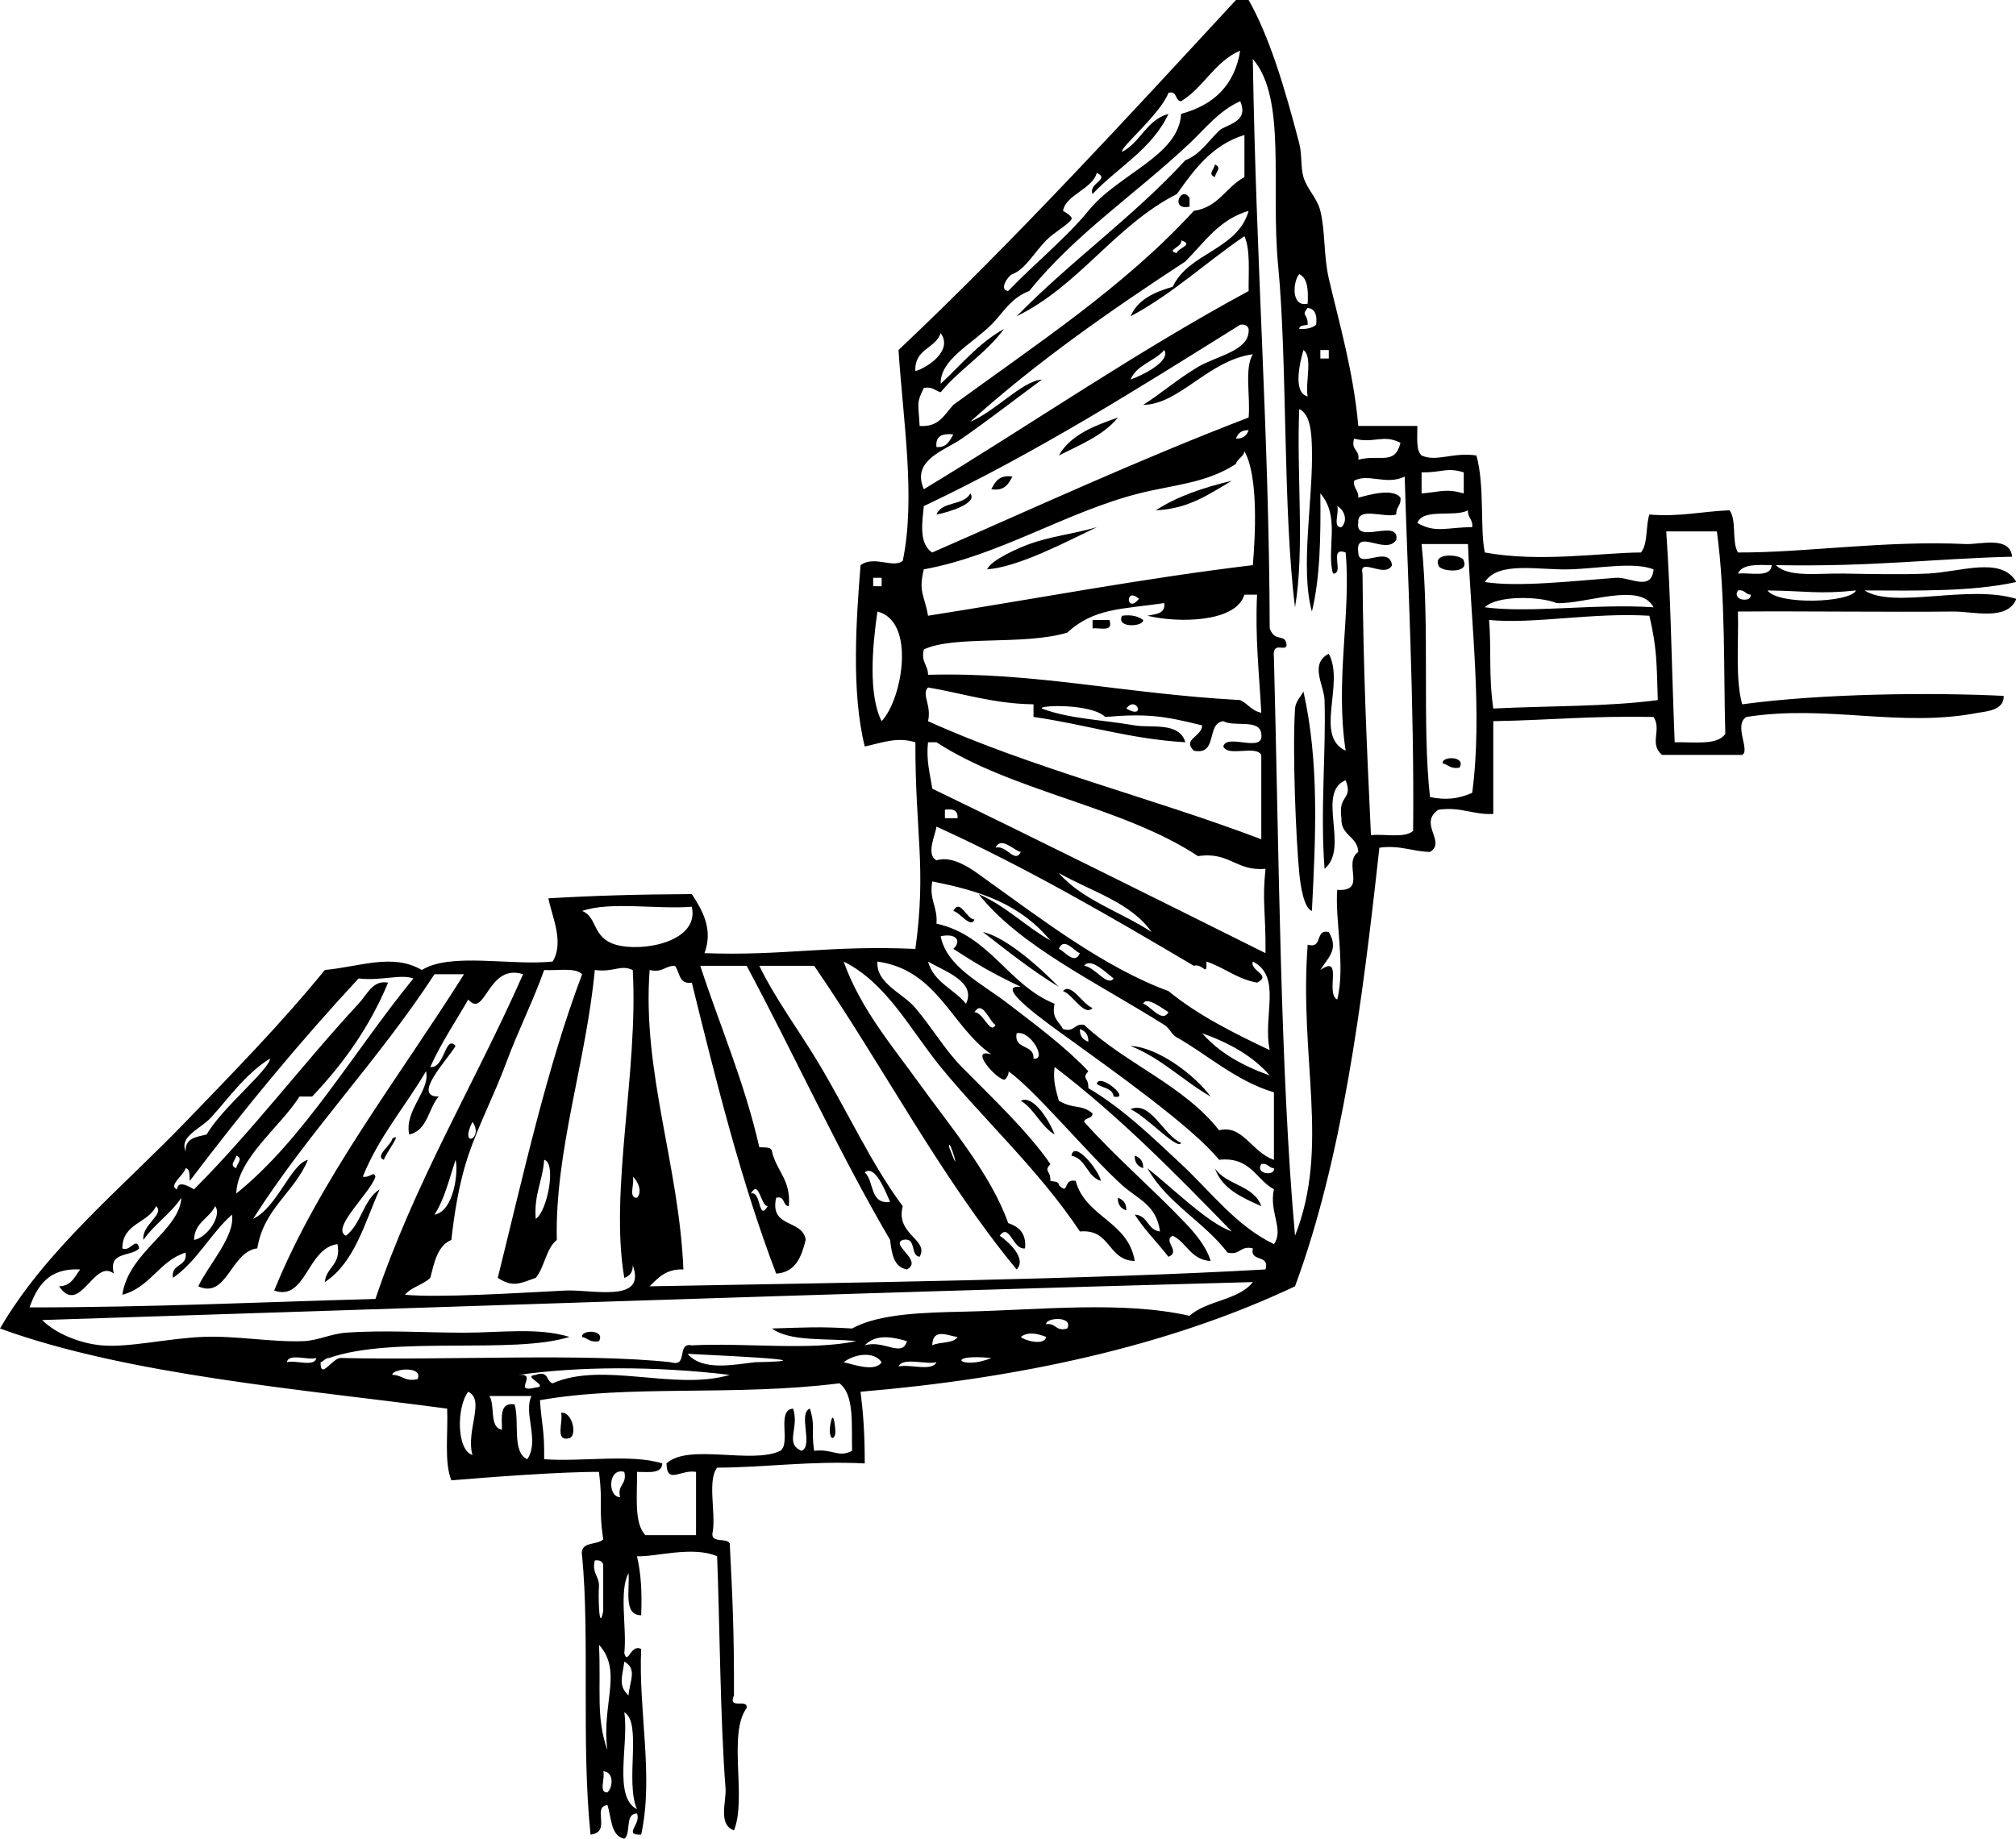 <?xml version="1.0" encoding="UTF-8"?><svg xmlns="http://www.w3.org/2000/svg" xmlns:xlink="http://www.w3.org/1999/xlink" height="177.7" preserveAspectRatio="xMidYMid meet" version="1.0" viewBox="0.0 -0.0 194.8 177.7" width="194.8" zoomAndPan="magnify"><g id="change1_1"><path d="m117.391,15.897c.725.298.059.74 0,1.222-.726-.298-.059-.741 0-1.222z" fill="inherit" fill-rule="evenodd"/></g><g id="change1_2"><path d="m114.945,19.158v.815c-1.987.408-.751-2.169 0-.815z" fill="inherit" fill-rule="evenodd"/></g><g id="change1_3"><path d="m108.02 40.354c-1.395 1.729-3.632 2.618-5.707 3.668 1.127-2 3.394-2.857 5.707-3.668z" fill="inherit" fill-rule="evenodd"/></g><g id="change1_4"><path d="m97.826,46.06c-.372.715-.758,1.417-2.039,1.223 .373-.715.758-1.417 2.039-1.223z" fill="inherit" fill-rule="evenodd"/></g><g id="change1_5"><path d="m119.02 46.468c-2.151 1.246-4.092 2.703-7.338 2.853 2.054-1.344 4.593-2.201 7.338-2.853z" fill="inherit" fill-rule="evenodd"/></g><g id="change1_6"><path d="m141.439,54.211c.575,1.302-2.438,1.03-2.445.408-.576-1.301 2.438-1.03 2.445-.408z" fill="inherit" fill-rule="evenodd"/></g><g id="change1_7"><path d="m108.423,59.51c.945-.13 1.564.066 2.038.408 .072.665-2.667.823-2.038-.408z" fill="inherit" fill-rule="evenodd"/></g><g id="change1_8"><path d="m105.571,59.918h1.63c.41,1.226-.908.722-1.63.815v-.815z" fill="inherit" fill-rule="evenodd"/></g><g id="change1_9"><path d="m125.951,66.848c1.533,6.832 1.182,13.977.814,21.195-.76-.269-1.096-2.343-1.222-3.668-.315-3.285-.672-11.685-.408-15.896 .04-.643.547-1.174.816-1.631z" fill="inherit" fill-rule="evenodd"/></g><g id="change1_10"><path d="m139.402,73.776c-.131-.719 2.282-.727 1.631.408-.853.173-1.08-.279-1.631-.408z" fill="inherit" fill-rule="evenodd"/></g><g id="change1_11"><path d="m109.646,111.686c.501.176.838.521.815,1.221-.502-.177-.836-.522-.815-1.221z" fill="inherit" fill-rule="evenodd"/></g><g id="change1_12"><path d="m108.015,115.76c.501.178.838.522.816,1.223-.502-.178-.837-.521-.816-1.223z" fill="inherit" fill-rule="evenodd"/></g><g id="change1_13"><path d="m56.25,129.211c-.129-.72 2.284-.728 1.63.408-.852.173-1.079-.28-1.63-.408z" fill="inherit" fill-rule="evenodd"/></g><g id="change1_14"><path d="m54.212,136.549c1.035-.181 1.622,2.129.815,2.444-1.473.387-.569-1.603-.815-2.444z" fill="inherit" fill-rule="evenodd"/></g><g id="change1_15"><path d="m80.298,137.363c.266-1.149.473.938.407,1.224-.187.817-.765.328-.407-1.224z" fill="inherit" fill-rule="evenodd"/></g><g id="change1_16"><path d="m131.249,41.168h5.707c.005,1.083-.154,2.328.408,2.853 1.438.654 3.015-.34 5.299,0 .819,2.911.327,7.2.814,9.375 5.291.983 11.378.009 15.081,0 .69-.806.446-2.543.816-3.668 2.964.247 5.121-.313 7.743-.408 .715.916.196,3.066.816,4.076 6.455.032 14.197-1.182 22.011-.815 1.354.064 4.272-.831 4.482,1.223-7.876.2-13.346.989-22.824.815 1.202,1.204 3.942.778 6.521.815s5.531.119 8.151,0c3.171-.145 7.102-1.708 8.56.815-4.229.935-9.485.841-14.673.815 2.883,1.825 10.016-.611 14.673.815-.882,2.175-4.168,1.203-6.113,1.224-6.242.065-14.285-.049-20.788,0 .076,3.047-.266,6.514.408,8.967 7.803-1.063 18.42-1.153 25.271-.815 .06,1.432-1.783,1.501-2.446,1.63-7.568,1.475-14.588-.823-22.419.408-1.266.765.404,3.252-.406,3.668h-7.746c-1.282-1.125.007-2.395-.814-3.668-6.318-.114-9.688.3-15.489.407v8.968c-1.998.094-3.086-.719-5.299-.408-1.988,1.341.802,3.107-.815,4.076-1.735-.03-2.85-.682-4.892-.407-1.667,15.18-3.607,30.087-8.151,42.391-12.305,5.821-26.801,8.914-41.983,10.189 .243,1.959.409,3.87.407,6.93-5.164-.271-9.404.378-14.266.408-.94,1.232-.144,4.203-.408,6.113-.365,1.317 1.329.574 1.63,1.223 .253,5.102.426,8.188.408,14.673-.634,1.45 1.384.247 1.222,1.225-1.842,2.504.037,8.73-1.222,11.82-1.58-.56-.715-2.809-.815-4.075-.509-6.409-.564-16.164-.815-22.421-2.402-1.031-6.034.104-7.745,0 .4,1.639.499,3.578.407,5.708-1.746-.019-1.086-2.447-1.222-4.075-.944,1.771-.141,5.294-.408,7.743 .354,1.204.61-.945 1.63-.408-.273,5.982 1.234,12.352 0,17.937-1.799.058.039-.999-.407-2.039-1.215.009-.522,1.923-1.223,2.445-1.329-.301-1.226-2.034-1.63-3.261-1.539.169.449,2.618-1.63,2.854-.91-8.677-.063-19.125-.815-26.904-.285-1.507 1.429-1.015 2.039-1.628-.475-3.251-.004-3.201-.408-6.521-3.773-.021-10.959.54-14.266.814-.713-1.733-.303-4.588-.407-6.93-13.708-1.836-30.864-3.237-43.207-7.744 4.425-7.614 11.717-13.519 17.935-19.974 4.653-4.83 9.225-9.482 13.451-14.673 3.455-.332 6.564-1.646 9.375,0 2.761-1.724 8.567-.401 12.637-.816 1.155-1.888-.088-4.395-.408-6.113 4.486-.261 8.408-.377 13.859-.408 1.01,1.551 2.091,3.396 1.222,5.707 7.614.287 12.049-.784 20.38-.408 1.083-7.9-.021-11.158 0-19.972-1.773-.537-3.069.008-4.891.407-1.325-5.289-.819-12.376-.407-17.527 1.348-.967 3.114.337 4.076-.408 1.271-6.076.024-13.649-.408-20.38 11.38-10.764 21.967-22.325 32.606-33.831h1.224c2.009,3.537 3.506,8.528 4.892,13.859 .286,1.105.117,2.287.407,3.261 .346,1.163 1.324,2.017 1.631,3.261 .484,1.974.312,4.342.814,6.521 .917,3.977 2.387,8.957 2.853,14.266zm-17.527-22.418c-6.025,3.078-9.386,8.822-15.489,11.82 5.167-5.295 11.294-9.63 16.304-15.081 1.413-.554 2.154-1.78 3.261-2.854 .659-.636 2.942-.785 2.039-2.853-2.075.936-3.336,2.613-4.892,4.076-5.268,4.954-11.06,8.758-15.489,14.266-1.812.67-2.589,2.203-3.668,3.261-1.951,1.914-4.97,3.404-4.891,5.706 1.974-1.831 3.668-3.94 6.115-5.298-1.724,2.354-4.277,3.876-6.115,6.114-.551-.128-.778-.581-1.63-.408-.751,1.508-.519,1.467-.407,3.668 1.904.138 2.403-1.129 3.261-2.038 8.086-5.907 16.544-11.444 23.234-18.75 2.383-.333 3.113-2.32 4.891-3.261v-4.076c-3.112.967-4.838,3.318-6.524,5.708zm-11.006,1.63c0,0 1.002.529.816.815-.352.542-1.681,1.259-2.446,2.039-1.137,1.155-2.044,2.827-3.261,3.261-.37.112-1.369,1.518-.408,1.63 2.39-2.506 5.693-5.209 7.745-7.745 2.924-3.612 8.739-5.292 8.966-9.375 3.101-.841 5.167-2.715 5.708-6.114-2.472,1.062-3.512,3.553-5.708,4.892-.642-.038-.318-1.04-1.222-.815-.808,2.106-4.694,5.276-4.483,5.706 1.796-.921 2.352-3.083 4.483-3.668-1.599,3.428-4.899,5.155-7.336,7.745-.439-1.042 1.755-1.426.406-2.039-.389,1.541-3.019,2.127-3.26,3.668zm19.973,40.353c.497,1.423 1.534.402 1.63,1.631-.124.701-1.415-.53-1.222,1.222 .488,18.765.604,39.982 2.038,55.842 3.394-8.569.383-17.124 1.222-28.124 1.521.432.646-1.529 2.039-1.224 1.029,1.712-.152,2.551-.814,3.669 2.252-1.572.444,2.259 1.63,2.853 .813-3.155-.235-7.834 0-10.598 2.973.184.477-2.568 2.037-3.668-.081-1.548-1.714-1.547-1.631-3.261-.343-2.375 1.155-1.694.408-3.668-2.888,1.186.408,6.571-2.038,8.559-.426-5.721.149-11.073 0-16.305-.04-1.436-1.494-3.483.408-4.483 1.57,2.932-1.441,7.945 1.63,9.375-1.035-6.806.541-13.275 0-19.158-1.715-.629-.064,2.109-1.222,2.038-.669-2.31.764-5.473-1.223-7.745 .046,4.123-.015,8.137-.816,11.414-1.171-4.24.154-10.936 0-15.897-.038-1.232-.116-3.181-1.222-3.668-.272,6.25.542,13.585-.408,19.157-1.185-9.434-.729-23.66-1.631-33.016-.739-7.692.841-16.186-2.446-19.972 .309,19.914 1.572,36.126 1.631,55.027zm-9.374-33.015c1.562-3.329 6.252-3.53 7.337-7.337-2.85.82-4.282,3.056-6.115,4.891-7.311,4.781-14.429,9.755-20.788,15.489 2.415-.987 5.021-3.941 6.93-4.076-2.61,1.926-5.092,3.86-7.744,5.706-1.693,1.18-4.898,2.065-3.668,4.892 10.497-6.352 20.454-13.242 31.386-19.157-.023-1.88.181-3.985-.408-5.299-3.722,2.529-6.928,5.573-11.006,7.745 .692-1.619 2.284-2.336 4.076-2.854zm-21.196,14.266c-1.066-.115-1.753.148-1.63,1.222 1.02.07 1.276-.626 1.63-1.222zm21.603-17.527c-.048-.418 1.759-.825.406-1.223 .22.587-1.586.994-.406,1.223zm12.635,4.891c.066-1.288.016-2.46-.813-2.854-.599.647-.841,3.237.813,2.854zm0,2.038c-.314.091-.803.011-.813.408 .71.031 1.267-.091 1.63-.408 .114-.929-.098-1.532-.816-1.63-.679.809.038.517-.001,1.63zm-6.521,0c-9.869,6.164-19.688,12.377-30.571,17.527-.118,1.354-.55,3.626.815,4.483 10.115-4.424 20.062-9.015 30.571-13.043 .188-1.987-.428-4.775.406-6.114-4.306.587-7.092,4.86-10.597,4.891 1.603-.992 3.282-2.471 5.3-3.669 1.843-1.095 5.052-1.55 4.891-3.668-.09-.317-.341-.474-.815-.407zm-31.386,4.484c1.358-.423 3.624-2.064 2.446-3.669-.525,1.512-2.563,1.513-2.446,3.669zm20.788.815c1.307-.474 3.891-1.799 3.261-2.854-.946,1.092-2.658,1.419-3.261,2.854zm17.119,1.63c-.257-1.373.526-3.786-.406-4.484-.305,1.03-1.096,4.13.406,4.484zm1.225-3.668h.814v-.816h-.814v.816zm-8.154,7.744c.701.022 1.045-.313 1.224-.815-.701-.022-1.045.314-1.224.815zm11.821,2.038c2.108-.554 3.515.595 4.077-1.63-1.654-.869-2.614.101-4.483-.408-.338,1.152.573,1.056.406,2.038zm-11.821.408c-2.896,1.889-6.042,2.007-9.374,2.853-7.021,1.783-13.513,6.02-20.789,7.337-.541,2.232.059,2.442.408,4.483 10.449-1.643 20.595-3.589 31.385-4.891 .232-2.721.567-8.588-.814-11.005-.098.581-.672.688-.816,1.223zm17.936.814v2.039c1.881-.149 2.345-.501 4.075,0v-2.039c-1.743-.514-2.016.031-4.075,0zm-6.522.817c-.092.771.459.899.406,1.63 .886-.23 3.339-.974 4.077,0 .091.77-.46.899-.408,1.63-1.128.366-3.826-.838-3.669.815-.36,2.127 4.03-.497 3.669,1.63-.974,1.55-4.016-1.217-3.669,1.223 .007,1.701 2.952-.782 3.261,1.223-.646,1.331-3.236-.833-2.853.815 .074,9.247.386,16.202.815,25.271 1.384-.11 3.304.316 4.075-.407 .131-12.156-.585-25.968-.814-34.239-1.752.871-3.553-.347-4.89.409zm-1.224,4.483c.647-.609.301-1.667-.406-2.038 .222.592-.478,2.107.406,2.038zm7.338-.408c1.781,1.023 2.871.409 5.299.407 .092-.771-.459-.899-.408-1.63-1.327.712-4.328-.251-4.891,1.223zm24.863,21.196c1.862-.041 4.135.33 4.893-.815-.176-5.874.043-13.307-.815-19.565h-4.892c.462,6.954.444,10.796.814,20.38zm-24.455-19.158c.826,7.986.026,17.504.814,24.457 1.504.29 2.61.214 4.076-.408 1.021-7.56-.117-16.444-.408-24.049h-4.482zm14.264,2.446c-2.986.083-6.838-.821-8.151,1.223 3.161.523 8.794-.123 12.637-.408 1.37-.101 3.46,1.368 3.668-.814-1.925-.759-5.282-.081-8.154-.001zm16.306.408c1.232-.127 3.169.453 3.261-.815-1.387-.029-2.845-.127-3.261.815zm-83.559,1.223h.815v-.816h-.815v.816zm84.782.814c-.521-.021-.564-.522-1.223-.407-.634,1.003 1.385,1.198 1.223.407zm10.189-.407c-3.561.381-4.763.049-8.56,0 .972,1.412 7.947,1.22 8.56,0zm-69.292.815c-1.374-1.238-1.236,1.507 0,0zm.815,1.63c.779-.171 1.754-.147 1.63-1.222-4.068.596-6.782.464-9.374,2.853-4.168,1.26-10.937.233-13.859,1.63-.294,1.246.417,1.486.408,2.447 10.352-.28 18.742,1.811 30.163,2.444 .739.349 1.124,1.05 2.038,1.223-.197-3.742-.609-7.272-.408-11.413h-1.223c-.809,2.728-6.489,2.746-9.375,2.038zm39.538-1.222c-1.652-.682-5.802-.751-6.93.407 4.432.589 10.732-.381 16.305,0-1.307-2.507-6.577-.274-9.375-.407zm-65.218,11.413c2.005-2.128 3.335-9.668-.407-10.597-.506,3.472-.875,8.086.407,10.597zm58.696-9.783c.243,3-.062,5.207.407,8.56 5.303-.268 10.979-.164 15.896-.816-.113-3.527-.072-5-.814-8.152-5.509-.337-11.194.835-15.489.408zm-35.053,8.561c1.947,1.132.986-1.338 0,0zm-2.039.814c-1.317-1.313-6.517-1.148-6.115-.815 2.599.996 5.755,1.076 8.968,1.63 1.577.272 4.312-.37 4.891,1.63-5.389-.316-9.678-1.735-14.673-2.445v-1.223c-3.886-.054-6.822-1.059-10.19-1.63-.666.659.364,1.705 0,3.261 10.005,4.534 21.668,7.409 32.201,11.413v-8.152c-.516-.979-3.215.226-3.669-.815 .307-1.323 3.983.724 3.669-1.222-.143-1.489-2.631-.631-3.669-1.223-1.701.202-.476,3.328-2.853,2.854-1.138-1.131.753-1.315.814-2.446-3.617-.901-5.293-1.169-9.374-.817zm-16.712,6.929c10.803,5.229 21.499,10.567 32.202,15.897 .036-4.063-.342-4.867 0-8.152-2.85.268-3.474-1.69-6.521-1.223-7.279-4.813-17.951-6.235-25.272-11.005h-.815c-.201,1.83.205,3.054.406,4.483zm1.223,2.854h1.223c.053-.731-.405-.954-1.223-.815v.815zm-.815,4.075c1.65-.551 3.683,1.059 4.484,1.63 5.515,3.94 11.641,8.693 17.934,11.006 2.836,2.327 6.28,4.045 9.782,5.707-.698-3.306 1.224-7.112-1.631-8.562-.312.916 1.883,1.301.408,2.038-1.952-.356-3.156-1.461-4.891-2.038 .074,1.562-.334.149-1.223.408-8.027-4.745-16.09-9.455-24.864-13.451-.09.765-1.051,2.704.001,3.262zm8.152-.815c-.634-.093-1.902-1.567-2.446-.407 1.042-.315 1.874,1.595 2.446.407zm12.635,7.745c-2.013-2.878-5.85-3.933-8.968-5.707 2.271,2.623 6.023,3.761 8.968,5.707zm-19.157,1.63c.878-.841.177-1.544-1.223-1.222 .575,2.945 3.881,4.494 6.521,6.521 2.67,2.048 5.627,4.257 7.745,6.521-.68.81.037.518 0,1.631 3.408,2.026 6.15,4.717 8.966,7.338 2.845,2.645 5.31,5.983 8.969,7.743 1.003-1.401-.496-3.118 0-5.297-1.755-.962-2.265-3.172-5.3-2.854-2.534-3.153-10.398-8.723-14.673-11.82-1.698-1.231-7.328-5.169-4.483-4.892-2.789-1.347-3.914-1.99-6.522-3.669zm-2.038-6.521c-.318,1.813.543,2.446.408,4.076 5.217,1.169 6.874,5.897 11.413,7.745-.323,1.409.453,1.721.814,2.444 1.152.338 1.057-.574 2.038-.406 3.996,3.748 9.642,5.847 13.043,10.19 2.277-.589 3.155,2.134 5.3,2.853v-6.521c-3.646-1.063-6.741-3.864-9.375-5.299-.535-.292-.696-.893-1.224-1.223-6.543-4.122-13.96-7.602-17.934-12.637 2.649,1.156 4.504,3.105 6.929,4.484-2.914-3.505-6.668-4.777-11.412-5.706zm14.266,14.265c-.021.703.313,1.045.815,1.224 .022-.701-.313-1.045-.815-1.224zm-44.837-8.15c2.592.746 8.105-.292 7.337-3.669-3.4.269-7.877-.54-10.598.407 1.499.573.942,2.592 3.261,3.262zm44.837.814c-.483-.119-1.539-1.642-2.039-.408 .483.12 1.541,1.643 2.039.408zm-6.114,30.57c-7.372-8.931-12.919-19.688-19.564-29.348h-5.299c1.59,3.268 3.847,6.275 5.706,9.374 2.823,4.703 5.152,9.85 8.153,13.858-.733,2.773 2.583,3.208 1.63,4.894-.958-.13-.242-1.935-1.63-1.633-1.234.484 2.004,2.009.407,2.854-1.276-.217-1.469-1.521-1.63-2.854-4.967-8.481-9.171-17.729-13.859-26.493h-4.483c1.906,5.838 4.269,11.22 5.706,17.527 .48.063 1.157-.069 1.223.408 .417,1.891 1.863,2.756 1.63,5.297-.643-.036-.319-1.038-1.223-.814-.672,2.982 2.58,2.04 2.854,4.075-.417,1.622-.949,3.128-2.854,3.261-3.339-8.754-5.764-18.42-8.152-28.124-1.278.191-1.149-1.024-1.63-1.63-.96-.01-1.2.703-2.445.408-.737,9.85 2.851,18.881 3.261,28.939-1.694-.062-2.436.824-3.261,1.631 19.181-.354 42.203-.647 59.511-1.631 .433-1.521-1.529-.645-1.225-2.038-1.245-.295-1.197.703-2.444.408-2.299-3.001-5.845-4.754-7.745-8.153 2.507,1.979 5.833,5.307 8.153,6.114-5.431-5.575-10.867-11.144-17.12-15.896-.179,1.401.161,2.285.406,3.261 1.526.882 2.108.281 3.263,1.224-.005.537-.715.372-.816.814 3.067,3.435 6.62,6.452 9.782,9.784 .982,1.031 2.025,2.271 2.446,3.668-1.929-.109-2.295-1.781-3.668-2.446-1.004.482.834,1.539-.408,2.039-1.066-1.38-2.308-2.586-3.261-4.077 1.3.058 1.211,1.508 2.446,1.63-.377-2.608-2.092-3.066-3.669-4.482-3.159-2.838-8.598-9.399-11.006-11.007 .171.113-.199.853-.406.816-.859-.152-3.409-3.102-1.224-2.446-3.918-2.738-5.172-8.142-11.004-8.968-.159,2.111 2.444,3.035 3.667,4.484 1.68,1.99 2.871,4.074 4.484,5.706 2.958,2.995 6.386,6.226 8.56,9.376-.678.809.037.519 0,1.63 .317.091.805.01.814.408 1.073,1.058.322-.66 1.631-.408 .953,3.529 5.082,3.888 5.707,7.745-2.647-.071-2.301-3.136-5.299-2.854-3.904-5.883-9.381-10.906-13.451-15.896-2.95-3.616-5.204-8.114-9.375-10.19 1.618,4.558 4.688,8.141 7.337,11.822 2.944,4.09 6.9,8.745 8.559,13.451 1.005.353 1.768.948 1.63,2.444-1.177.194-1.5-2.531-2.444-1.223 .813.565 2.659,2.205 1.629,3.261zm-14.674-9.376c.94.826.437,3.097 2.446,2.854-.45-1.062-1.475-3.664-2.446-2.854zm-9.375,3.261c-.7-.026-.818-2.65-1.63-1.222 1.036-.31.684,2.785 1.63,1.222zm19.158-19.563c1.046-2.14-2.156-3.177-3.669-4.077 .564,2.02 2.512,2.653 3.669,4.077zm14.266-2.446c-.644-.471-2.218-2.093-2.854-1.224 1.024.092 2.246,2.067 2.854,1.224zm-50.135-.815c-.823,8.848-3.877,17.556-3.668,26.085-1.061.843-1.169,2.638-2.039,3.669-1.557.549-2.192.945-3.668,0 2.486-10.013 4.729-20.27 8.152-29.347-.676-.683-2.393-.325-3.668-.407-1.044,2.95-2.513,5.843-3.668,8.966-1.122,3.032-2.669,6.007-3.669,8.97-.879,2.604-1.341,5.541-1.63,8.149-1.342.561-1.647,2.158-2.038,3.669-.687.672-1.831.886-2.446,1.632 3.267.302 10.579-.155 15.489-.407 2.586-.133 7.888,1.28 6.521-2.447 .022.702-.313,1.045-.815,1.223-1.451-8.415 1.372-19.99.815-29.754-1.208-.559-1.775.237-3.668-.001zm-27.31,12.229h-1.223c-1.901,2.991-5.997,5.955-6.113,9.374 6.496-5.205 11.345-13.718 17.119-20.787-1.237-.454-3.096.259-5.298,0-5.753,6.203-11.16,12.753-16.305,19.564-.063-.481.07-1.157-.408-1.224-.114.613-1.752,1.718-.815,2.04 .061-1.016 1.38-.12 1.63,0 5.626-5.623 10.784-12.448 15.897-17.936 .842-.904 1.377-2.322 2.853-2.039-1.793,4.322-4.359,7.871-7.337,11.008zm-13.451,17.525c-.221-1.442 1.443-1.002 1.222-2.444-2.573.822-3.415,3.377-6.113,4.076 .609-4.149 5.509-6.171 5.706-9.376-1.035,1.548-2.612,2.552-3.668,4.075-.208-1.452 2.106-2.48 1.223-3.261-.781,1.667-3.254,1.639-3.261,4.077 .759.39 1.361-1.221 1.63,0-.776.854-3.024.237-2.446,2.444-1.91-1.532-3.288,4.153-5.298,1.225 1.195-.028 1.513-.933 2.038-1.631-3.012-.159-4.141,1.564-4.891,3.669 11.974-.002 22.633-.529 33.424-.816 3.833-11.382 9.606-20.828 14.266-31.385-3.447-1.1-3.627,4.367-5.299,2.445-1.236,2.161-2.615,4.178-3.668,6.521 1.416.171 1.416-3.172 2.446-2.037-.854,1.42-4.252,4.913-1.63,4.892-1.019,1.155-1.063,3.285-2.854,3.667-.495-2.322 2.057-4.248 1.63-6.114-2.017,3.419-4.551,6.319-6.114,10.19 .702.161 1.045-.604 1.223,0-.46,1.546-4.35,5.006-2.854,5.707 1.479-1.103 1.685-3.478 3.261-4.482-1.466,3.287-2.424,7.085-5.299,8.966 .136-1.494 1.616-1.646 1.223-3.669-2.945.377-3.044,5.569-6.114,4.485 4.325-10.672 12.063-20.59 18.343-30.571h-2.854c-5.41,8.313-12.191,15.254-17.527,23.642 2.316-1.085 3.657-5.305 5.298-5.707-1.31,3.173-4.271,4.695-4.891,8.56-2.562.299-2.929,4.942-5.706,3.669 1.014-2.116 3.571-4.847 3.261-6.93-2.09,1.85-3.373,4.507-5.707,6.113zm96.195-25.678c-.532-.321-2.158-1.596-2.445-.815 .687.165 1.83,1.92 2.445.815zm-16.712,1.223c-.579-.273-1.259-2.493-2.038-1.223 .852,0 1.532,2.22 2.038,1.223zm3.669,3.261c1.354.224-.261-2.769-1.631-2.446-.281,1.641 1.717,1.001 1.631,2.446zm22.825,1.629c-1.643-1.891-3.918-3.147-6.521-4.076 1.641,1.891 3.918,3.148 6.521,4.076zm-102.309,4.078c-1.022,1.109-3.062,1.778-2.445,3.261-.058-1.282 1.046-1.4 2.039-1.632 1.405-2.51 6.111-6.312 6.114-7.336-2.393,1.484-3.995,3.845-5.708,5.707zm25.272.406c-1.332,2.652 1.165,1.653 0,0zm46.059,2.446c1.382,3.669-.086-1.302 0,0zm-68.884,2.037c.058-.481.726-.923 0-1.221-.059.481-.727.922 0,1.221zm19.156,4.485c1.873-.312 2.337-4.171 2.039-5.299-.608,1.839-1.071,3.819-2.039,5.299zm9.783.408c1.096-.658 2.04-5.402.816-5.707-.137,2.038-1.004,3.345-.816,5.707zm71.331-4.893c-.521-.021-.564-.521-1.223-.406-.633,1.003 1.385,1.198 1.223.406zm-61.548,2.854c.518-.482.172-1.54-.408-2.038 .223.592-.476,2.106.408,2.038zm-42.799,4.075c1.303-.209 2.732-2.408 2.039-3.261-.568,1.201-1.991,1.543-2.039,3.261zm13.043,11.414c-.409-.001-.485.33-.815.408-.029,1.828 1.199-.561 2.039-.408 10.249.234 23.56-.49 31.793.408 1.757.534.505-1.94 2.038-1.632 5.164-.269 11.411.542 15.896-.406-2.814-.311-6.352.102-8.152-1.223 3.383-.098 4.455-.192 7.744,0 2.647-1.463 7.065-1.541 11.006-1.632 7.115-.162 15.121-1.057 21.603.408 1.629-1.496 4.757-1.493 6.113-3.261-41.657,1.128-79.004,2.465-116.981,3.669 1.297,1.323 3.706,2.266 5.706,2.444 2.662.242 6.305-.66 9.782-.814 3.22-.143 6.63.532 9.783.408 1.359-.055 2.648-.712 4.076-.816 3.732-.269 7.712,0 11.413,0 3.583,0 7.128-.527 10.19.408-5.434,1.718-17.016-.148-23.234,2.039zm71.332-2.853c.629-1.23-2.109-1.073-2.038-.408 .981-.167.885.743 2.038.408zm-13.044,1.629c.715-.371 2.034-.14 2.446-.814-.798-.048-2.407-.97-2.446.814zm11.005-.814c-.923-.366-1.792-.506-2.445,0 .282.32 2.275.907 2.445,0zm-17.527.814c1.833-.572 3.624,1.235 4.076-.406-1.357-.393-2.979-.745-4.076.406zm-10.597,1.632c8.464-.174-5.603-.739-6.522-.815 1.462,1.734 4.602,1.017 6.522.815zm8.559,0c.817.166 3.023,1.009 3.668,0-.767-1.117-2.662-.782-3.668,0zm-50.951-.408c-.844.242-2.678-.504-2.853.408 .845-.242 2.678.505 2.853-.408zm65.217,0c-4.679-.454-2.918,1.218 0,0zm-5.298.408c-1.106.252-3.235-.518-3.669.408 1.106-.253 3.235.518 3.669-.408zm-40.354,1.223c1.957-.157-.751,1.805 1.63,1.223 1.439-.12-1.438-1.104 0-1.223 1.282-.466.991.64 1.631.814 4.902-2.153 11.785.766 17.119-.814-7.313-.878-14.706-.815-20.38,0zm-9.782.406c.575-1.3-2.438-1.028-2.445-.406 .96-.009 1.199.701 2.445.406zm11.821,2.04c.173,2.531.44,2.729.408,5.705 3.67.27 8.42-.54 11.413.408-.045,1.042-1.365.81-2.445.816 .044,2.266-.324,4.942.815,6.113h4.891v-6.113c-1.504-.263-2.806,1.271-2.853-.816 2.108-1.969 8.259.108 11.005-1.224 1.034-.729-.406-3.938 1.222-4.075 .642,1.883-.852,3.365.815,4.075 1.191-.438-.375-3.636.815-4.075 .552,1.783.101,2.048.408,4.075 1.86-.206 2.31.71 3.667,0-.069-2.512.247-5.409-1.222-6.521-10.208,1.284-20.245.096-28.939,1.632zm-6.522,5.298c-.658-2.362 1.259-5.312-.408-6.114-1.127,1.451-1.146,5.633.408,6.114zm2.853-2.445c-.017-1.24-.237-2.684 1.223-2.446 .489,1.686-.282,4.629 1.223,5.299 1.219-1.801-.404-4.458.408-6.113h-4.076c.597.894-.049,3.036 1.222,3.26zm11.413,6.521c-.296-1.247.703-1.199.407-2.444-1.591-.449-1.633,2.428-.407,2.444zm-2.038,8.56c-.08.841-.014,4.679.408,2.446v-4.484c-.09-.318-.342-.475-.815-.408-.295,1.247.416,1.486.407,2.446zm.815,15.897c-.605-4.432 1.52-7.614-.815-10.19 .209,4.365-.316,7.026.815,10.19zm2.038-5.301c.1-1.363.877-2.567-.408-3.261-.177,1.445-.626,2.321.408,3.261zm.816,11.006c-1.164-2.672.515-8.362-1.223-9.374 .459,3.074-1.104,8.169 1.223,9.374zm-2.854-1.63c.555-.52.63-1.997-.407-2.038 .223.594-.477,2.107.407,2.038z" fill="inherit" fill-rule="evenodd"/></g><g id="change1_17"><path d="m93.749,47.69c.763.921-1.983,1.803-3.26,2.039 .473-1.293 2.676-.857 3.26-2.039z" fill="inherit" fill-rule="evenodd"/></g><g id="change1_18"><path d="m105.977,50.951c-3.147,1.506-7.535,3.832-10.597,4.077 .395-.931 3.118-2.099 4.075-2.446 2.077-.755 4.363-.995 6.522-1.631z" fill="inherit" fill-rule="evenodd"/></g><g id="change1_19"><path d="m92.119,88.042c.658-1.273 1.291.837 2.038.816-.322.938-1.426-.701-2.038-.816z" fill="inherit" fill-rule="evenodd"/></g><g id="change1_20"><path d="m94.973,90.081c2.138.447 5.395,3.297 7.335,5.299-2.622-1.589-4.959-3.465-7.335-5.299z" fill="inherit" fill-rule="evenodd"/></g><g id="change1_21"><path d="m102.716,95.788c.783-.888 1.914,1.321 2.854,1.63-.783.888-1.915-1.323-2.854-1.63z" fill="inherit" fill-rule="evenodd"/></g><g id="change1_22"><path d="m109.24 101.09c2.494 0.092 6.059 2.634 7.745 4.892-2.684-1.53-4.73-3.695-7.745-4.892z" fill="inherit" fill-rule="evenodd"/></g><g id="change1_23"><path d="m105.977,104.756c.224-1.151 3.455,1.586 1.631,1.223-.113-.838-1.089-.815-1.631-1.223z" fill="inherit" fill-rule="evenodd"/></g><g id="change1_24"><path d="m98.641,106.385c1.166-.607 2.74,1.867 3.261,3.261-1.357-.817-1.92-2.427-3.261-3.261z" fill="inherit" fill-rule="evenodd"/></g><g id="change1_25"><path d="m109.238,107.2c1.957-.858 3.17,2.528 4.891,3.261-.329.753-3.337-2.554-4.891-3.261z" fill="inherit" fill-rule="evenodd"/></g><g id="change1_26"><path d="m37.908,110.053c1.066-.742-.657,1.436-.815,2.039-.938-.322.7-1.425.815-2.039z" fill="inherit" fill-rule="evenodd"/></g><g id="change1_27"><path d="m103.53 111.69c0.262-1.529 2.59 1.318 2.853 2.444-1.361-0.406-1.412-2.121-2.853-2.444z" fill="inherit" fill-rule="evenodd"/></g><g id="change1_28"><path d="m117.39 112.91c1.073 1.645 3.804 1.632 4.483 3.668-1.862-0.853-3.781-1.651-4.483-3.668z" fill="inherit" fill-rule="evenodd"/></g></svg>